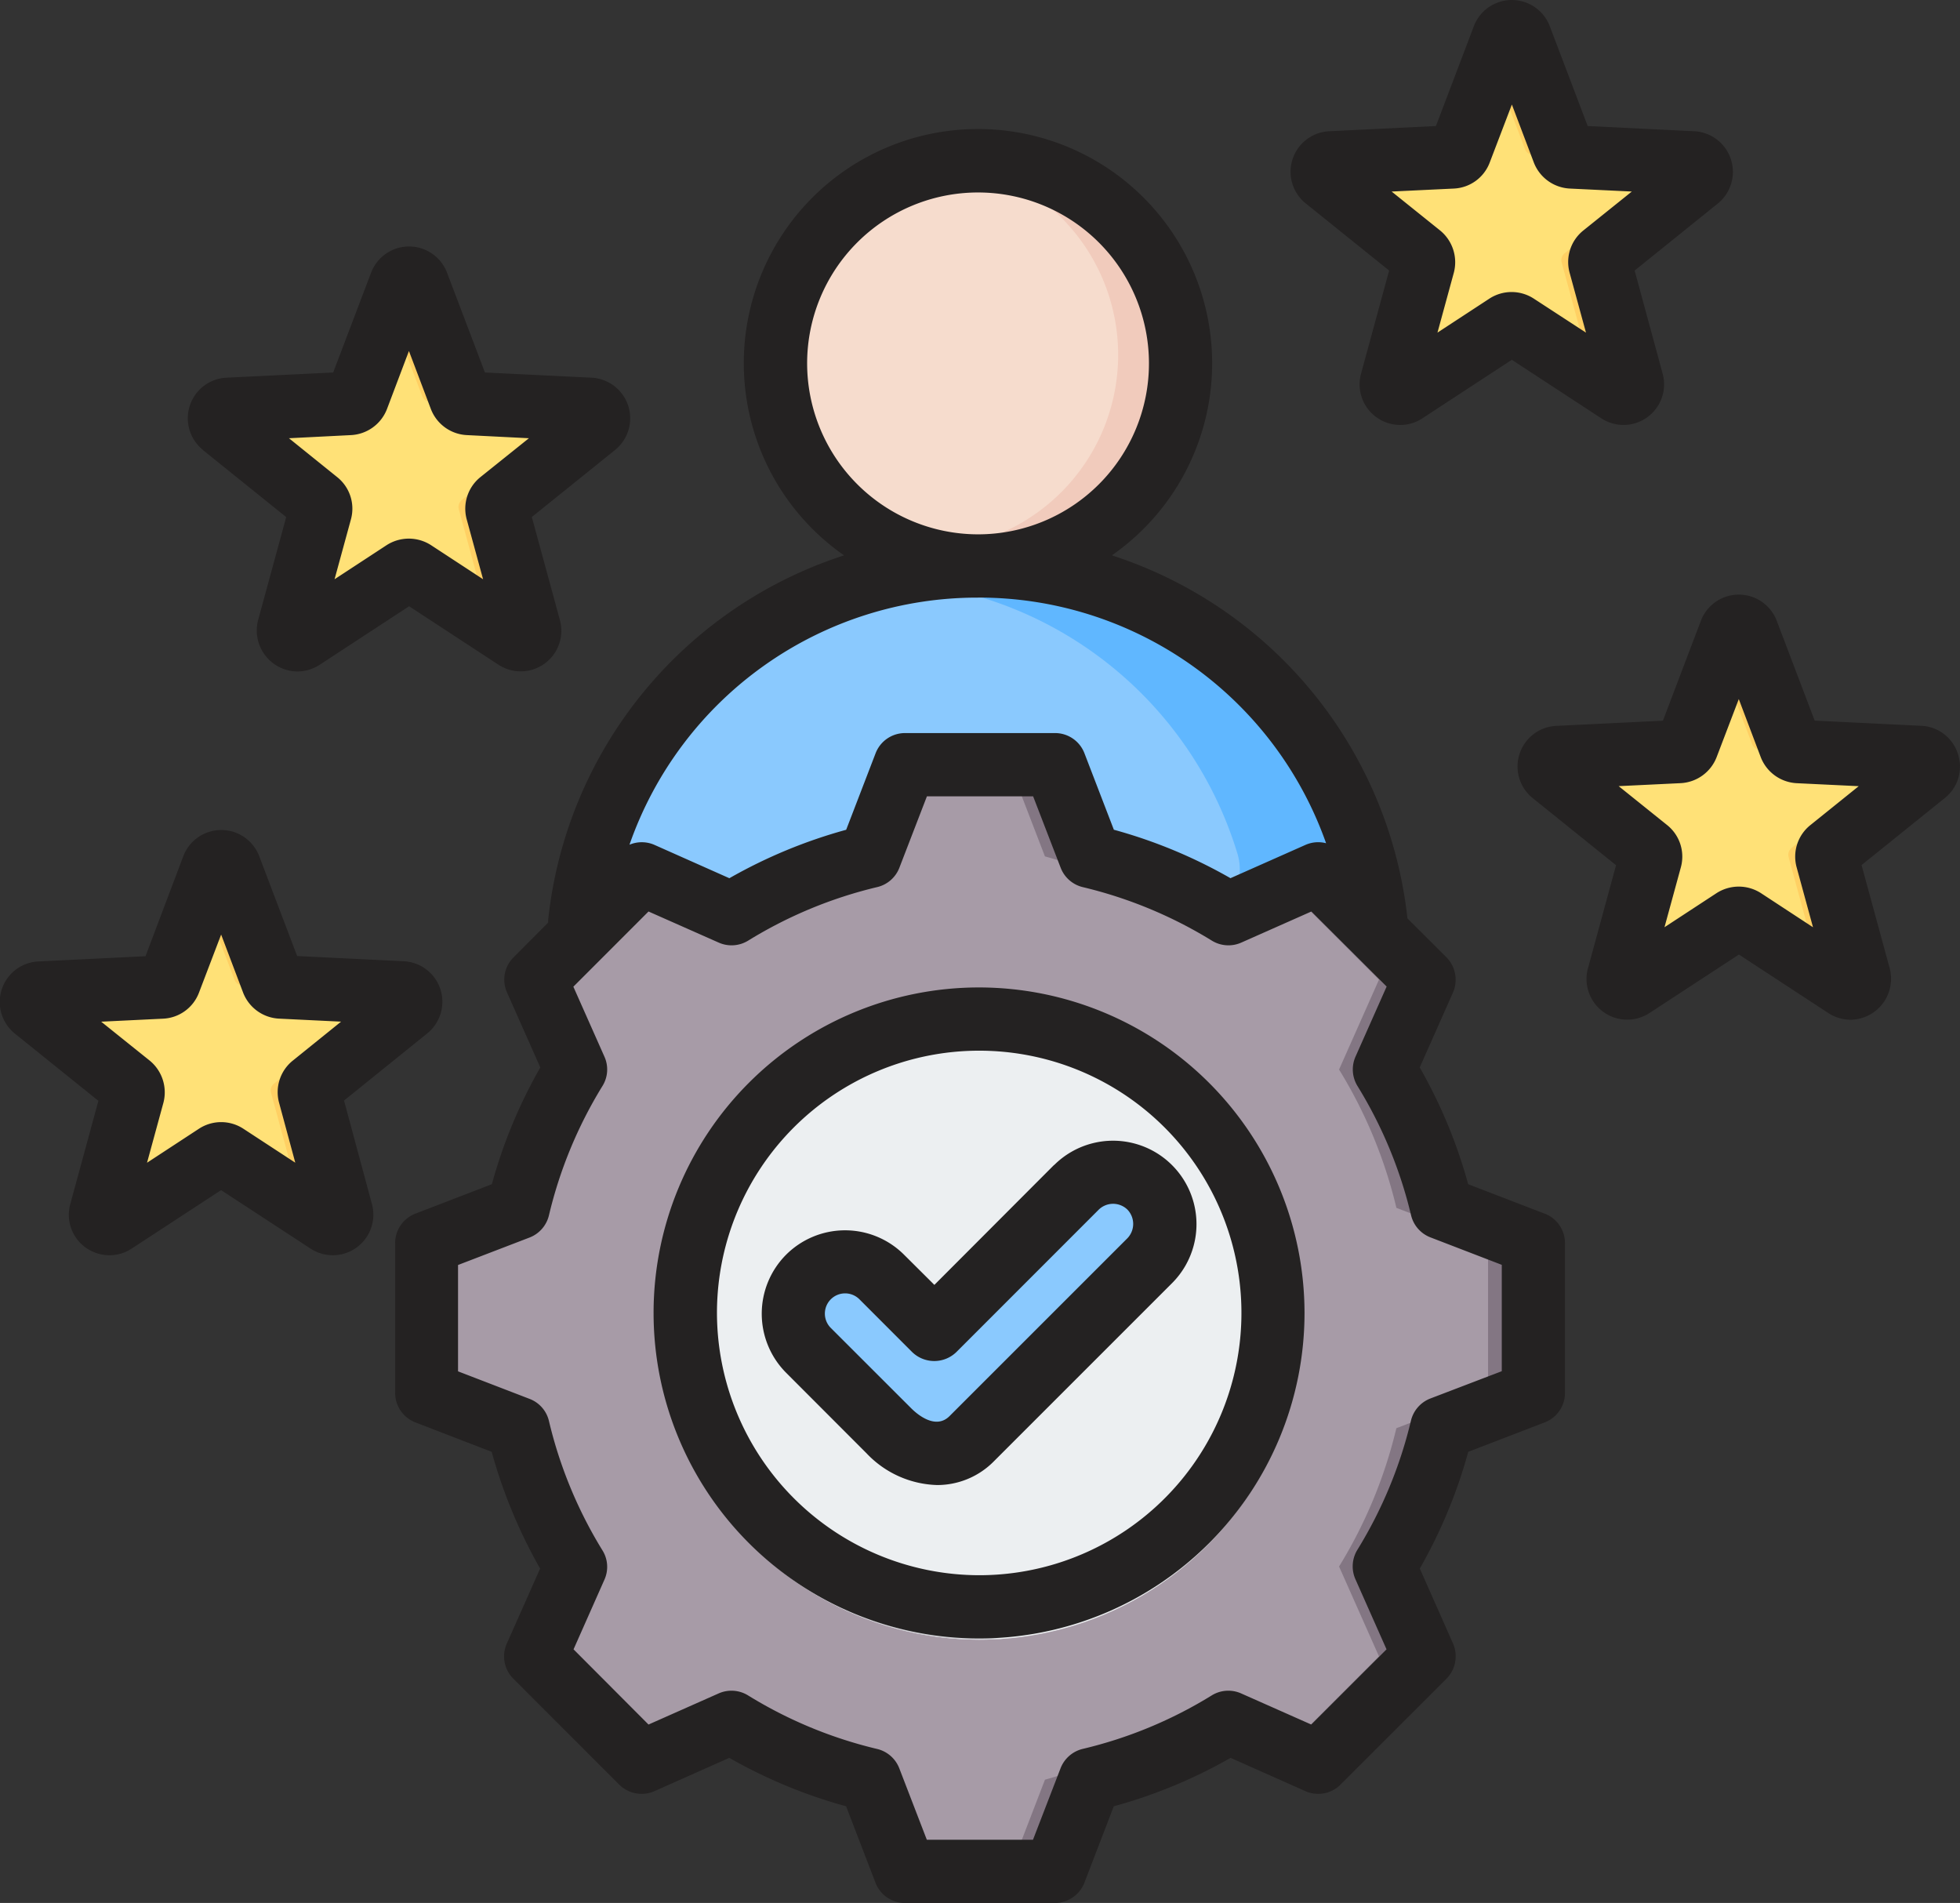<svg xmlns="http://www.w3.org/2000/svg" width="52.603" height="51.066" viewBox="0 0 52.603 51.066">
  <rect x="0" y="0" width="52.603" height="51.066" fill="#333333" stroke="none"/>
  <g id="Group_100365" data-name="Group 100365" transform="translate(-7.995 -15.24)">
    <g id="Group_100363" data-name="Group 100363" transform="translate(8.844 16.088)">
      <g id="Group_100344" data-name="Group 100344" transform="translate(15.467 3.465)">
        <g id="Group_100340" data-name="Group 100340" transform="translate(0 11.273)">
          <path id="Path_150477" data-name="Path 150477" d="M163.305,171.409H180.26a1.452,1.452,0,0,0,1.39-1.871,10.308,10.308,0,0,0-19.734,0,1.452,1.452,0,0,0,1.39,1.871Z" transform="translate(-161.85 -162.213)" fill="#8ac9fe" fill-rule="evenodd"/>
        </g>
        <g id="Group_100341" data-name="Group 100341" transform="translate(8.481 11.273)">
          <path id="Path_150478" data-name="Path 150478" d="M251.746,171.409a1.452,1.452,0,0,0,1.39-1.871,10.316,10.316,0,0,0-11.319-7.223,10.316,10.316,0,0,1,8.415,7.223,1.452,1.452,0,0,1-1.39,1.871Z" transform="translate(-241.817 -162.213)" fill="#60b7ff" fill-rule="evenodd"/>
        </g>
        <g id="Group_100342" data-name="Group 100342" transform="translate(4.723 0)">
          <circle id="Ellipse_2032" data-name="Ellipse 2032" cx="5.21" cy="5.21" r="5.21" fill="#f6dccd"/>
        </g>
        <g id="Group_100343" data-name="Group 100343" transform="translate(9.207)">
          <path id="Path_150479" data-name="Path 150479" d="M249.388,55.915a5.21,5.21,0,1,1-.726,10.37,5.21,5.21,0,0,0,0-10.319,5.253,5.253,0,0,1,.726-.051Z" transform="translate(-248.662 -55.915)" fill="#f1cbbc" fill-rule="evenodd"/>
        </g>
      </g>
      <g id="Group_100347" data-name="Group 100347" transform="translate(10.603 19.671)">
        <g id="Group_100345" data-name="Group 100345" transform="translate(0 0)">
          <path id="Path_150480" data-name="Path 150480" d="M133.785,211.182a12.673,12.673,0,0,1,3.711,1.539l2.411-1.071,2.842,2.842-1.071,2.411a12.676,12.676,0,0,1,1.539,3.712l2.46.947v4.019l-2.461.947a12.672,12.672,0,0,1-1.538,3.711l1.071,2.411-2.842,2.842-2.411-1.071a12.676,12.676,0,0,1-3.712,1.539l-.947,2.46h-4.019l-.947-2.461a12.673,12.673,0,0,1-3.711-1.539l-2.411,1.071-2.842-2.842,1.071-2.411a12.677,12.677,0,0,1-1.539-3.712l-2.46-.947v-4.019l2.461-.947a12.675,12.675,0,0,1,1.538-3.711l-1.071-2.411,2.842-2.842,2.411,1.071a12.678,12.678,0,0,1,3.711-1.539l.947-2.461h4.019Z" transform="translate(-115.979 -208.721)" fill="#a79ba7" fill-rule="evenodd"/>
        </g>
        <g id="Group_100346" data-name="Group 100346" transform="translate(5.397)">
          <path id="Path_150481" data-name="Path 150481" d="M169.655,234.421l-2.411,1.071-.373-.373,2.26-1Q169.389,234.274,169.655,234.421Zm9.624-23.239a12.675,12.675,0,0,1,3.664,1.51c.015.01.031.02.047.029l-.689.306a16.74,16.74,0,0,0-4.236-1.844l-.947-2.461h1.214Zm-12.409.841.373-.373,2.411,1.071q-.266.147-.525.306Zm17.691,0,.84-.373,2.842,2.842-1.071,2.411a12.676,12.676,0,0,1,1.539,3.712l2.46.947v4.019l-2.461.947a12.672,12.672,0,0,1-1.538,3.711l1.071,2.411-2.842,2.842-.84-.373,2.469-2.469-1.071-2.411a12.674,12.674,0,0,0,1.538-3.711l2.461-.947v-4.019l-2.46-.947a12.676,12.676,0,0,0-1.539-3.712l1.071-2.411Zm-1.617,22.427a12.675,12.675,0,0,1-3.665,1.51l-.947,2.46h-1.213l.947-2.46a16.736,16.736,0,0,0,4.236-1.845l.689.306Z" transform="translate(-166.87 -208.721)" fill="#837683" fill-rule="evenodd"/>
        </g>
      </g>
      <g id="Group_100348" data-name="Group 100348" transform="translate(13.238 22.312)">
        <circle id="Ellipse_2033" data-name="Ellipse 2033" cx="8.633" cy="8.633" r="8.633" transform="translate(0 12.208) rotate(-45)" fill="#eceff1"/>
      </g>
      <g id="Group_100349" data-name="Group 100349" transform="translate(16.819 25.887)">
        <path id="Path_150482" data-name="Path 150482" d="M183.225,267.334c.2,0,.406.008.607.021a8.633,8.633,0,0,0,0,17.224c-.2.014-.4.022-.607.022a8.633,8.633,0,0,1,0-17.267Z" transform="translate(-174.592 -267.334)" fill="#d1d1d6" fill-rule="evenodd"/>
      </g>
      <g id="Group_100350" data-name="Group 100350" transform="translate(20.443 30.611)">
        <path id="Path_150483" data-name="Path 150483" d="M209.169,314.687a1.4,1.4,0,0,1,1.968,0l1.41,1.41,3.814-3.815a1.391,1.391,0,0,1,1.968,1.968l-4.771,4.771a1.52,1.52,0,0,1-2.224-.2l-2.164-2.164A1.4,1.4,0,0,1,209.169,314.687Z" transform="translate(-208.763 -311.877)" fill="#8ac9fe" fill-rule="evenodd"/>
      </g>
      <g id="Group_100353" data-name="Group 100353" transform="translate(34.638 0)">
        <g id="Group_100351" data-name="Group 100351" transform="translate(0 0)">
          <path id="Path_150484" data-name="Path 150484" d="M347.931,23.394l1.159,3.051a.237.237,0,0,0,.214.155l3.26.159a.241.241,0,0,1,.139.429l-2.544,2.045a.237.237,0,0,0-.082.251l.856,3.149a.241.241,0,0,1-.365.265l-2.731-1.788a.237.237,0,0,0-.264,0L344.842,32.9a.241.241,0,0,1-.365-.265l.856-3.15a.237.237,0,0,0-.082-.251l-2.544-2.045a.241.241,0,0,1,.139-.429l3.26-.159a.237.237,0,0,0,.214-.155l1.159-3.051A.242.242,0,0,1,347.931,23.394Z" transform="translate(-342.617 -23.239)" fill="#ffe177" fill-rule="evenodd"/>
        </g>
        <g id="Group_100352" data-name="Group 100352" transform="translate(1.851)">
          <path id="Path_150485" data-name="Path 150485" d="M367.133,26.709l1.03.05a.241.241,0,0,1,.139.429l-2.544,2.045a.237.237,0,0,0-.082.251l.856,3.15a.241.241,0,0,1-.365.265l-.707-.463-.816-3a.237.237,0,0,1,.082-.251l2.544-2.045A.241.241,0,0,0,367.133,26.709Zm-3.6-3.315,1.159,3.051a.237.237,0,0,0,.212.155l-1.029-.05a.237.237,0,0,1-.214-.155l-.859-2.262.281-.739A.242.242,0,0,1,363.531,23.394Zm-.093,7.718a.237.237,0,0,0-.264,0L360.443,32.9a.241.241,0,0,1-.365-.265l.073-.269,2.468-1.616a.237.237,0,0,1,.264,0Z" transform="translate(-360.069 -23.239)" fill="#ffd064" fill-rule="evenodd"/>
        </g>
      </g>
      <g id="Group_100356" data-name="Group 100356" transform="translate(40.729 15.958)">
        <g id="Group_100354" data-name="Group 100354">
          <path id="Path_150486" data-name="Path 150486" d="M405.364,173.871l1.159,3.051a.237.237,0,0,0,.214.155l3.26.159a.241.241,0,0,1,.139.429l-2.544,2.045a.237.237,0,0,0-.082.251l.856,3.149a.241.241,0,0,1-.365.265l-2.731-1.788a.237.237,0,0,0-.264,0l-2.731,1.788a.241.241,0,0,1-.365-.265l.856-3.15a.237.237,0,0,0-.082-.251l-2.544-2.045a.241.241,0,0,1,.139-.429l3.26-.159a.237.237,0,0,0,.214-.155l1.159-3.051A.242.242,0,0,1,405.364,173.871Z" transform="translate(-400.05 -173.716)" fill="#ffe177" fill-rule="evenodd"/>
        </g>
        <g id="Group_100355" data-name="Group 100355" transform="translate(1.851 0)">
          <path id="Path_150487" data-name="Path 150487" d="M424.567,177.186l1.03.05a.241.241,0,0,1,.139.429l-2.544,2.045a.237.237,0,0,0-.082.251l.856,3.15a.241.241,0,0,1-.365.265l-.707-.463-.816-3a.237.237,0,0,1,.082-.251l2.544-2.045A.241.241,0,0,0,424.567,177.186Zm-3.6-3.315,1.159,3.051a.237.237,0,0,0,.212.155l-1.029-.05a.237.237,0,0,1-.214-.155l-.859-2.262.281-.739A.242.242,0,0,1,420.965,173.871Zm-.093,7.718a.237.237,0,0,0-.264,0l-2.731,1.788a.241.241,0,0,1-.365-.265l.073-.269,2.468-1.616a.237.237,0,0,1,.264,0Z" transform="translate(-417.503 -173.716)" fill="#ffd064" fill-rule="evenodd"/>
        </g>
      </g>
      <g id="Group_100359" data-name="Group 100359" transform="translate(5.038 6.622)">
        <g id="Group_100357" data-name="Group 100357" transform="translate(0 0)">
          <path id="Path_150488" data-name="Path 150488" d="M68.821,85.83l1.159,3.051a.237.237,0,0,0,.214.155l3.26.159a.241.241,0,0,1,.139.429L71.049,91.67a.237.237,0,0,0-.082.251l.856,3.149a.241.241,0,0,1-.365.265l-2.731-1.788a.237.237,0,0,0-.264,0l-2.731,1.788a.241.241,0,0,1-.365-.265l.856-3.15a.237.237,0,0,0-.082-.251L63.6,89.625a.241.241,0,0,1,.139-.429L67,89.037a.237.237,0,0,0,.214-.155L68.37,85.83A.242.242,0,0,1,68.821,85.83Z" transform="translate(-63.507 -85.675)" fill="#ffe177" fill-rule="evenodd"/>
        </g>
        <g id="Group_100358" data-name="Group 100358" transform="translate(1.851)">
          <path id="Path_150489" data-name="Path 150489" d="M88.024,89.145l1.03.05a.241.241,0,0,1,.139.429L86.65,91.67a.237.237,0,0,0-.082.251l.856,3.15a.241.241,0,0,1-.365.265l-.707-.463-.816-3a.237.237,0,0,1,.082-.251l2.544-2.045A.241.241,0,0,0,88.024,89.145Zm-3.6-3.315,1.159,3.051a.237.237,0,0,0,.212.155l-1.029-.05a.237.237,0,0,1-.214-.155l-.859-2.262.281-.739A.242.242,0,0,1,84.422,85.83Zm-.093,7.718a.237.237,0,0,0-.264,0l-2.731,1.788a.241.241,0,0,1-.365-.265l.073-.269,2.468-1.616a.237.237,0,0,1,.264,0Z" transform="translate(-80.96 -85.675)" fill="#ffd064" fill-rule="evenodd"/>
        </g>
      </g>
      <g id="Group_100362" data-name="Group 100362" transform="translate(0 22.282)">
        <g id="Group_100360" data-name="Group 100360">
          <path id="Path_150490" data-name="Path 150490" d="M21.317,233.5l1.159,3.051a.237.237,0,0,0,.214.155l3.26.159a.241.241,0,0,1,.139.429l-2.544,2.045a.237.237,0,0,0-.082.251l.856,3.149a.241.241,0,0,1-.365.265l-2.731-1.788a.237.237,0,0,0-.264,0L18.228,243a.241.241,0,0,1-.365-.265l.856-3.15a.237.237,0,0,0-.082-.251l-2.544-2.045a.241.241,0,0,1,.139-.429l3.26-.159a.237.237,0,0,0,.214-.155l1.159-3.051A.242.242,0,0,1,21.317,233.5Z" transform="translate(-16.003 -233.341)" fill="#ffe177" fill-rule="evenodd"/>
        </g>
        <g id="Group_100361" data-name="Group 100361" transform="translate(1.851 0)">
          <path id="Path_150491" data-name="Path 150491" d="M40.519,236.812l1.03.05a.241.241,0,0,1,.139.429l-2.544,2.045a.237.237,0,0,0-.082.251l.856,3.15a.241.241,0,0,1-.365.265l-.707-.463-.816-3a.237.237,0,0,1,.082-.251l2.544-2.045A.241.241,0,0,0,40.519,236.812Zm-3.6-3.315,1.159,3.051a.237.237,0,0,0,.212.155l-1.029-.05a.237.237,0,0,1-.214-.155l-.859-2.262.281-.739a.242.242,0,0,1,.451,0Zm-.093,7.718a.237.237,0,0,0-.264,0L33.829,243a.241.241,0,0,1-.365-.265l.073-.269L36,240.851a.237.237,0,0,1,.264,0Z" transform="translate(-33.455 -233.341)" fill="#ffd064" fill-rule="evenodd"/>
        </g>
      </g>
    </g>
    <g id="Group_100364" data-name="Group 100364" transform="translate(7.995 15.24)">
      <path id="Path_150492" data-name="Path 150492" d="M47.014,20.3a1.081,1.081,0,0,0,.963-.7l.594-1.555L49.16,19.6a1.094,1.094,0,0,0,.968.7l1.662.08-1.3,1.044a1.084,1.084,0,0,0-.369,1.135l.439,1.607-1.4-.912a1.092,1.092,0,0,0-1.193,0l-1.393.912.439-1.607a1.1,1.1,0,0,0-.369-1.135l-1.3-1.044Zm-3.973.4,2.236,1.8-.754,2.767a1.088,1.088,0,0,0,.409,1.167,1.1,1.1,0,0,0,.644.21,1.071,1.071,0,0,0,.594-.179l2.4-1.57,2.4,1.57a1.089,1.089,0,0,0,1.647-1.2L51.866,22.5,54.1,20.7a1.092,1.092,0,0,0-.634-1.938l-2.86-.14-1.018-2.68a1.09,1.09,0,0,0-2.037,0l-1.018,2.68-2.865.14A1.089,1.089,0,0,0,43.04,20.7ZM56.583,37.381a1.083,1.083,0,0,0-.369,1.135l.439,1.607L55.26,39.21a1.1,1.1,0,0,0-1.2,0l-1.393.912.439-1.607a1.084,1.084,0,0,0-.369-1.135l-1.3-1.044,1.662-.08a1.094,1.094,0,0,0,.968-.7L54.661,34l.589,1.557a1.094,1.094,0,0,0,.968.7l1.662.08ZM54.092,32.5h0Zm6.449,2.969a1.079,1.079,0,0,0-.983-.752l-2.86-.139L55.68,31.9a1.089,1.089,0,0,0-2.037,0l-1.018,2.68-2.86.139a1.09,1.09,0,0,0-.634,1.939l2.236,1.8-.754,2.766a1.092,1.092,0,0,0,1.652,1.2l2.4-1.569,2.4,1.571a1.1,1.1,0,0,0,.6.179A1.1,1.1,0,0,0,58.71,41.22l-.754-2.766,2.236-1.8a1.077,1.077,0,0,0,.349-1.186ZM15.855,43.7a1.085,1.085,0,0,0-.369,1.136l.434,1.605-1.393-.911a1.089,1.089,0,0,0-1.193,0l-1.393.912.439-1.607a1.1,1.1,0,0,0-.369-1.135l-1.3-1.043,1.662-.081a1.082,1.082,0,0,0,.963-.7l.594-1.557.589,1.556a1.093,1.093,0,0,0,.963.7l1.667.081Zm1.373,1.073,2.231-1.8a1.089,1.089,0,0,0-.629-1.938l-2.86-.14-1.018-2.68a1.09,1.09,0,0,0-2.037,0L11.9,40.9l-2.865.14A1.089,1.089,0,0,0,8.4,42.981l2.236,1.8-.754,2.767a1.082,1.082,0,0,0,.409,1.168,1.107,1.107,0,0,0,.644.209,1.087,1.087,0,0,0,.594-.179l2.4-1.569,2.4,1.569a1.089,1.089,0,0,0,1.647-1.2Zm.185-17.857a1.094,1.094,0,0,0,.968-.7l.589-1.557.589,1.557a1.09,1.09,0,0,0,.968.7L22.19,27l-1.3,1.042a1.087,1.087,0,0,0-.369,1.136l.439,1.606-1.393-.912a1.1,1.1,0,0,0-1.2,0l-1.393.912.439-1.606a1.083,1.083,0,0,0-.369-1.135L15.75,27Zm-3.973.4,2.236,1.8-.754,2.765a1.1,1.1,0,0,0,1.053,1.378,1.105,1.105,0,0,0,.6-.18l2.4-1.57,2.4,1.57a1.09,1.09,0,0,0,1.647-1.2l-.754-2.765,2.236-1.8a1.092,1.092,0,0,0-.634-1.939l-2.86-.139-1.018-2.68a1.09,1.09,0,0,0-2.037,0l-1.018,2.68-2.86.139a1.09,1.09,0,0,0-.634,1.939ZM38.253,47.7a.554.554,0,0,1,0,.768l-4.772,4.771c-.379.382-.879-.058-1.023-.2l-2.166-2.164a.543.543,0,0,1,.769-.768l1.408,1.409a.852.852,0,0,0,1.2,0L37.484,47.7a.552.552,0,0,1,.769,0Zm-1.967-1.2L33.072,49.72l-.814-.81a2.24,2.24,0,0,0-3.165,0,2.245,2.245,0,0,0,0,3.168l2.161,2.164a2.708,2.708,0,0,0,1.892.849,2.135,2.135,0,0,0,1.532-.646l4.772-4.771a2.239,2.239,0,1,0-3.165-3.168ZM34.27,57.511a7.038,7.038,0,1,0-7.033-7.037A7.049,7.049,0,0,0,34.27,57.511Zm0-15.773a8.735,8.735,0,1,0,8.736,8.736A8.744,8.744,0,0,0,34.27,41.738ZM48.3,52.036V49.182l-1.917-.738a.848.848,0,0,1-.519-.6,11.822,11.822,0,0,0-1.438-3.463.85.85,0,0,1-.05-.789l.834-1.878L43.19,39.7l-1.882.835a.849.849,0,0,1-.789-.053,11.837,11.837,0,0,0-3.464-1.436.847.847,0,0,1-.594-.521l-.739-1.916h-2.85l-.739,1.916a.845.845,0,0,1-.6.521,11.805,11.805,0,0,0-3.459,1.436.849.849,0,0,1-.789.053L25.4,39.7l-2.017,2.018.834,1.878a.838.838,0,0,1-.055.79,11.812,11.812,0,0,0-1.433,3.462.85.85,0,0,1-.519.6l-1.922.738v2.854l1.917.738a.841.841,0,0,1,.524.6,11.816,11.816,0,0,0,1.433,3.463.837.837,0,0,1,.055.789L23.388,59.5,25.4,61.518l1.882-.835a.848.848,0,0,1,.789.053,11.781,11.781,0,0,0,3.459,1.436.848.848,0,0,1,.6.52l.739,1.917h2.85l.739-1.916a.851.851,0,0,1,.594-.521,11.726,11.726,0,0,0,3.464-1.436.848.848,0,0,1,.789-.053l1.882.835L45.207,59.5l-.834-1.879a.85.85,0,0,1,.05-.789,11.829,11.829,0,0,0,1.438-3.462.851.851,0,0,1,.519-.6ZM34.245,31.276a9.883,9.883,0,0,1,9.34,6.592.842.842,0,0,0-.554.045l-2.012.893a13.436,13.436,0,0,0-3.13-1.3L37.1,35.455a.844.844,0,0,0-.789-.543H32.288a.845.845,0,0,0-.794.543l-.789,2.052a13.569,13.569,0,0,0-3.135,1.3l-2.007-.893a.848.848,0,0,0-.674-.006,9.886,9.886,0,0,1,9.354-6.631ZM29.657,24.99a4.587,4.587,0,1,1,4.587,4.589A4.592,4.592,0,0,1,29.657,24.99ZM49.45,47.808l-2.052-.79a13.478,13.478,0,0,0-1.3-3.133l.893-2.011a.859.859,0,0,0-.175-.944l-1.048-1.045a11.561,11.561,0,0,0-7.932-9.742,6.285,6.285,0,1,0-7.188,0,11.567,11.567,0,0,0-7.942,9.79.3.3,0,0,1,0,.066l-.928.931a.842.842,0,0,0-.175.944l.893,2.011a13.5,13.5,0,0,0-1.3,3.133l-2.052.79a.846.846,0,0,0-.544.792v4.018a.846.846,0,0,0,.544.792l2.047.79a13.712,13.712,0,0,0,1.3,3.133l-.893,2.01a.842.842,0,0,0,.175.945l2.84,2.842a.856.856,0,0,0,.948.175l2.007-.893a13.564,13.564,0,0,0,3.135,1.3l.789,2.052a.847.847,0,0,0,.794.543h4.018a.857.857,0,0,0,.794-.543l.789-2.052a13.516,13.516,0,0,0,3.135-1.3l2.007.893a.846.846,0,0,0,.943-.175l2.845-2.842a.859.859,0,0,0,.175-.944L46.1,57.332A13.471,13.471,0,0,0,47.4,54.2l2.052-.79a.846.846,0,0,0,.544-.792V48.6a.846.846,0,0,0-.544-.792Z" transform="translate(-7.995 -15.24)" fill="#242222" fill-rule="evenodd"/>
    </g>
  </g>
</svg>
